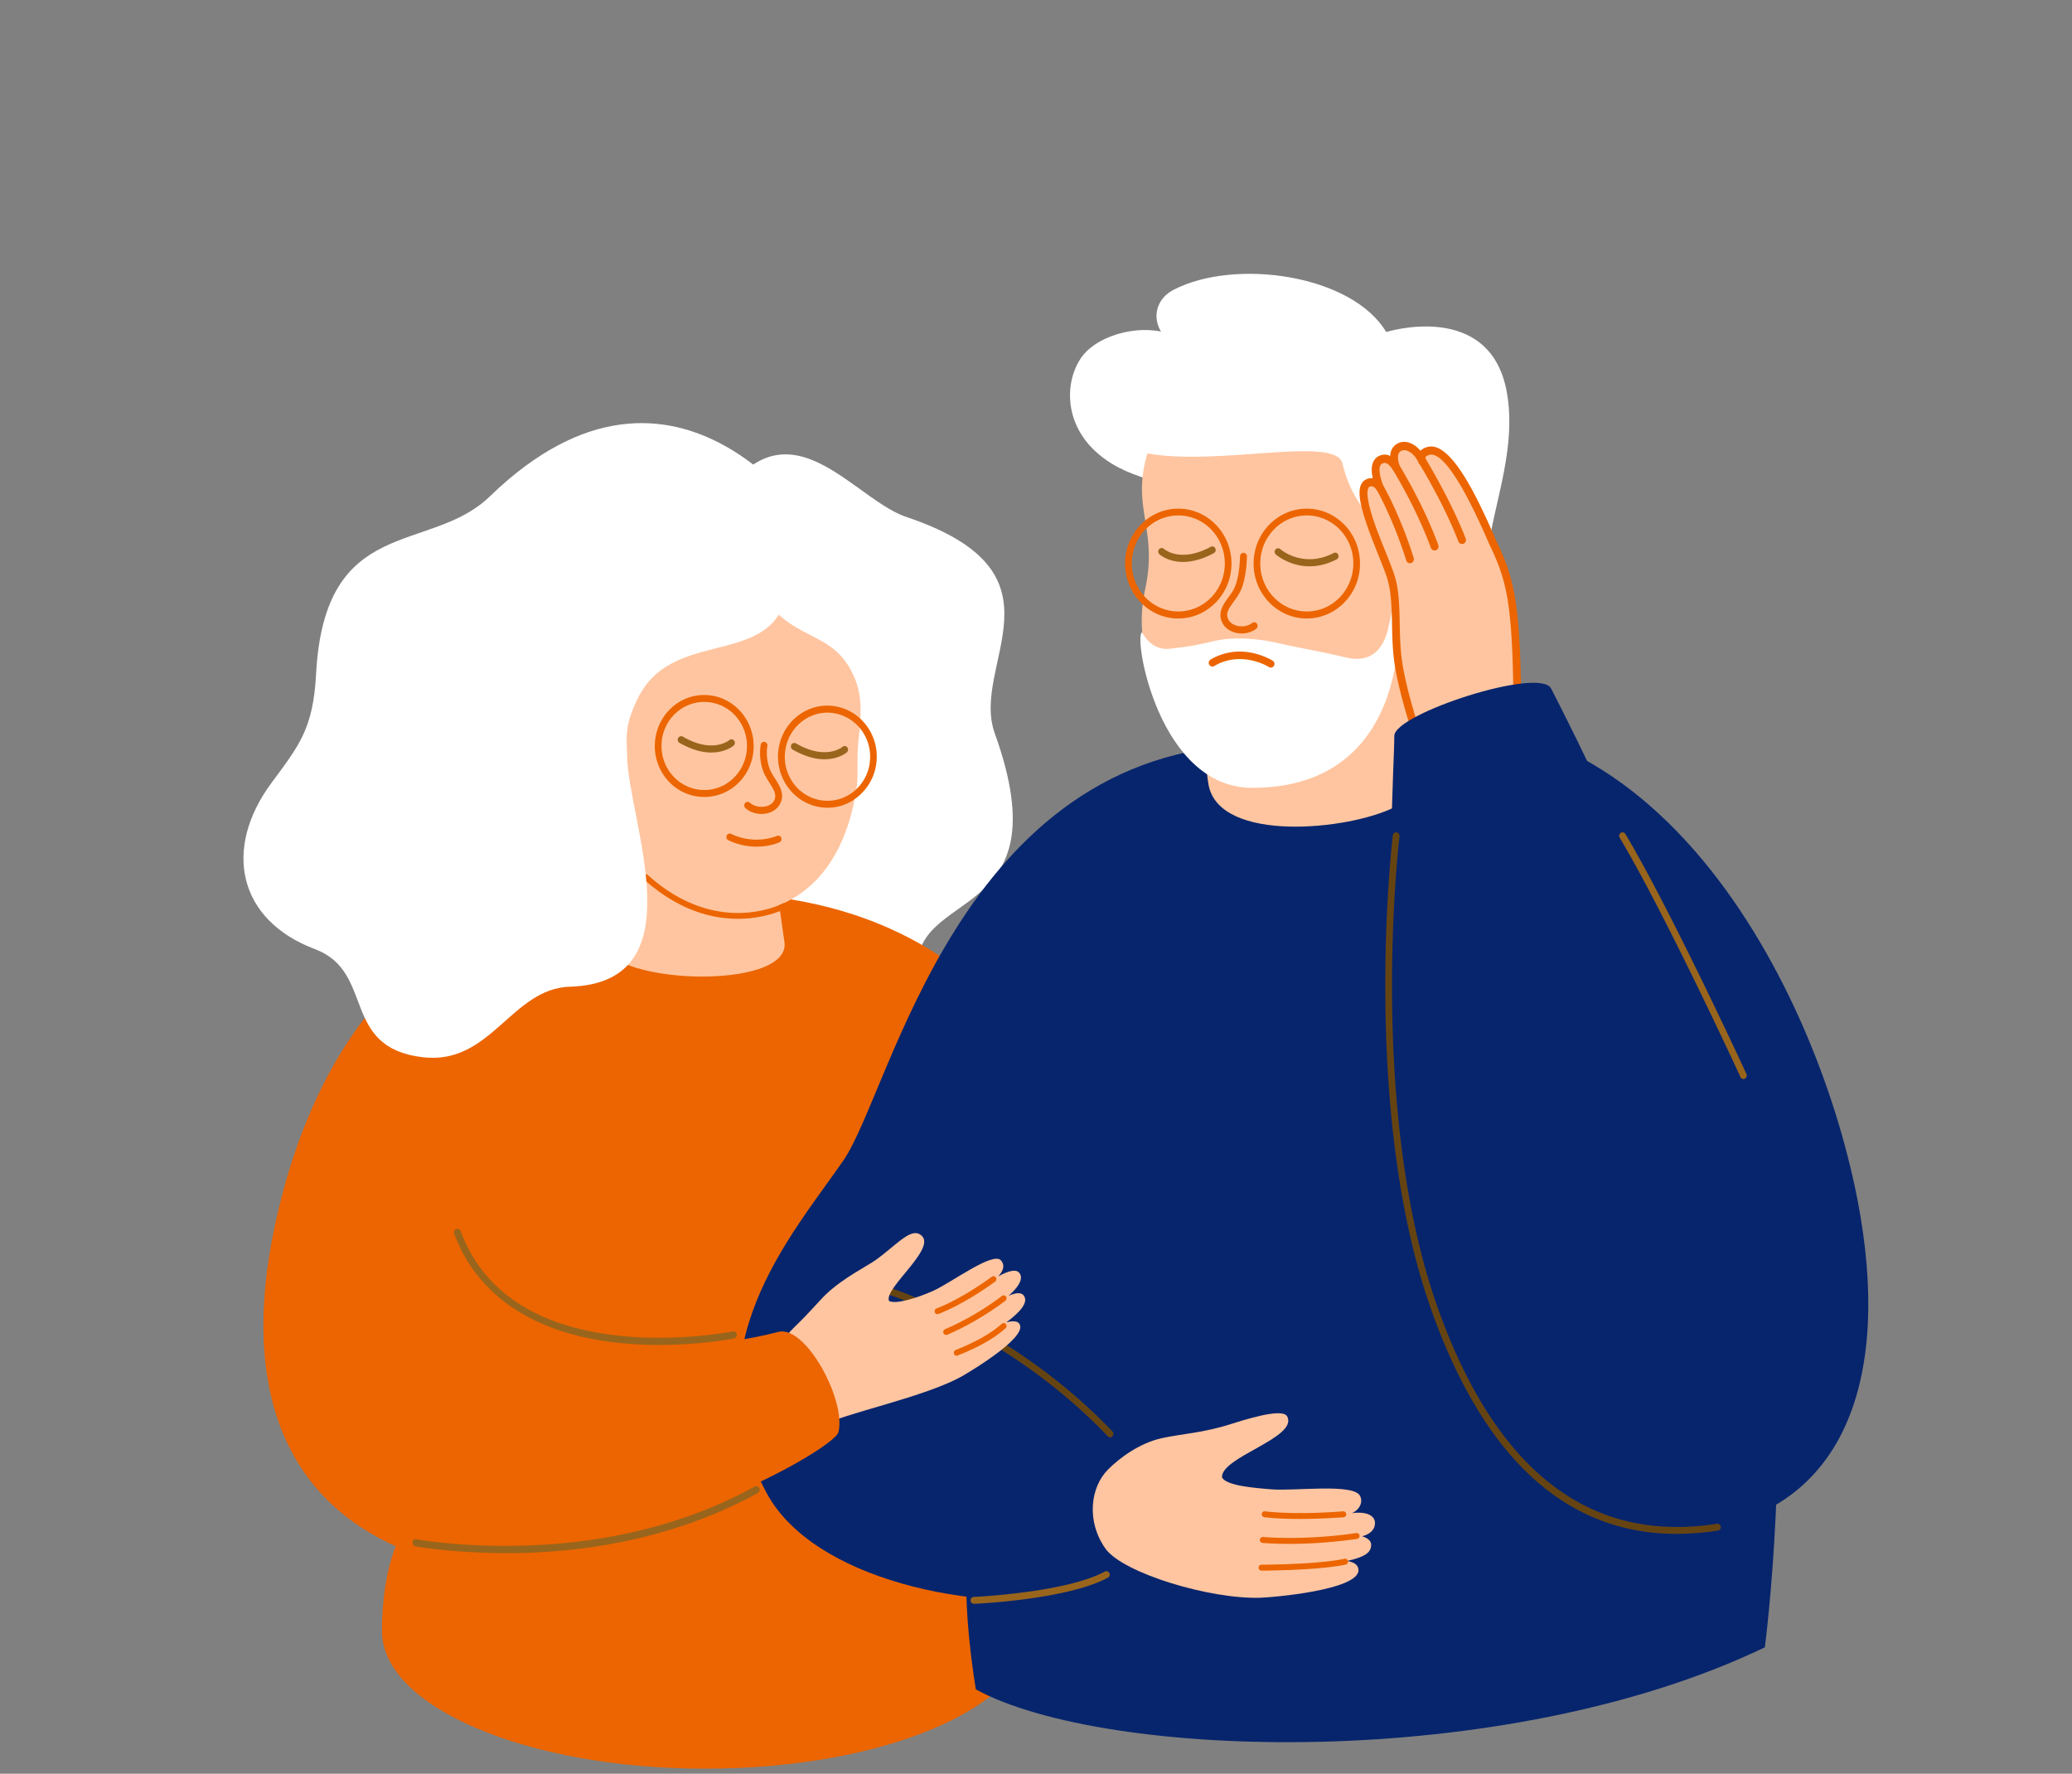 <svg width="222" height="190" class="c-offre__illu" fill="none" xmlns="http://www.w3.org/2000/svg"><rect width="100%" height="100%" fill="#808080" stroke="none"/><g clip-path="url(#clip0_4895_70198)"><g clip-path="url(#clip1_4895_70198)"><path d="M110.24 174.702c0 8.152-15.517 14.76-34.659 14.76-19.141 0-34.658-6.608-34.658-14.76 0-3.876.663-12.125 6.404-14.759 6.33-2.904 18.216 0 28.254 0 19.142 0 34.659 6.608 34.659 14.759z" fill="#EC6500"/><path d="M51.501 100.066c2.948 9.714 49.704 32.465 46.83 4.277-.962-9.421 15.717-5.067 8.253-25.78-2.689-7.462 8.537-17.138-9.474-23.185-6.6-2.215-14.681-16.309-23.144 4.558-3.38 8.314-22.465 40.13-22.465 40.13z" fill="#fff"/><path d="M120.365 128.951c-4.626-6.684-10.585-31.994-42.24-33.267 0 0 .838 2.635-1.235 2.33-42.561-6.15-32.692 64.293-32.692 64.293 25.056 12.006 43.943 27.768 56.342 21.007 2.467-5.092 6.871-32.669-.827-12.731 9.253 2.546 23.847-2.546 28.017-9.727 7.834-13.495-2.356-24.661-7.365-31.905z" fill="#EC6500"/><path d="M46.665 167.195c-16.655-4.876-20.824-18.805-17.271-35.648 4.527-21.428 17.678-39.684 47.94-36.922 29.978 2.738 9.092 84.219-30.669 72.57z" fill="#EC6500"/><path d="M68.008 81.063l-3.713 19.466c0 4.991 20.33 5.704 19.763.458l-1.48-10.35-14.57-9.575z" fill="#FFC5A0"/><path d="M64.284 78.932c-.482 11.217 7.463 19.62 15.371 18.932 6.76-.598 10.918-5.525 12.102-13.343.111-.687.124-1.362.124-2.037v-1.566c.012-.865.11-1.77.222-2.813.32-3.247-.16-4.698-.716-5.882-2.652-5.627-7.809-2.725-11.424-11.764-2.331-5.831-15.272 8.95-15.68 18.473z" fill="#FFC5A0"/><path d="M86.672 81.073c2.554.777 3.998-.42 4.06-.484a.39.39 0 00.049-.534.362.362 0 00-.519-.051c-.074.063-1.813 1.464-4.971-.37a.375.375 0 00-.506.14.4.4 0 00.136.523 9.42 9.42 0 001.751.776zm-12.125-.723c2.554.777 3.997-.42 4.059-.483a.39.39 0 00.049-.535.363.363 0 00-.518-.05c-.074.063-1.814 1.463-4.972-.37-.172-.102-.395-.038-.506.14a.4.4 0 00.136.522 9.42 9.42 0 001.752.776z" fill="#99651C"/><path d="M81.11 87.147a2.7 2.7 0 001.272-.077c.69-.216 1.184-.713 1.357-1.375.222-.84-.247-1.579-.691-2.279-.222-.356-.457-.713-.592-1.082-.47-1.26-.235-2.457-.235-2.47a.376.376 0 00-.345-.395c-.198-.012-.37.153-.383.357 0 .089-.246 1.375.284 2.788.16.433.42.84.654 1.222.395.624.728 1.159.605 1.668-.136.548-.605.764-.864.84-.617.191-1.37.051-1.826-.356-.148-.14-.382-.115-.518.038s-.111.395.037.535c.333.305.777.51 1.246.585zm-2.048 11.274c-2.75 0-6.34-.878-10.054-4.214a.327.327 0 01-.025-.445c.111-.128.309-.153.432-.026 7.451 6.71 14.348 3.094 14.422 3.056a.314.314 0 01.42.127.336.336 0 01-.124.433c-.05.013-2.048 1.07-5.07 1.07z" fill="#EC6500"/><path d="M87.39 56.922s-14.655-23.375-34.9-3.756c-6.452 6.264-17.728 1.86-18.628 19.085-.309 5.83-1.838 7.639-4.775 11.611-5.218 7.053-3.614 14.692 4.664 17.811 6.501 2.445 2.677 10.58 11.609 11.586 7.266.815 9.437-7.372 15.704-7.563 13.83-.42 6.193-17.81 6.12-24.826 0-.51-.025-1.031-.05-1.553-.013-1.744.506-3.107 1.246-4.596 4.071-8.148 16.087-2.305 16.16-13.445l2.85-4.354z" fill="#fff"/><path d="M88.671 86.525c-.16 0-.32-.013-.493-.026-1.406-.127-2.677-.827-3.59-1.948a5.587 5.587 0 01-1.209-3.998c.271-3.004 2.837-5.22 5.749-4.94 2.911.28 5.058 2.942 4.787 5.934a5.498 5.498 0 01-1.888 3.704 5.05 5.05 0 01-3.356 1.274zm-.012-10.186c-2.331 0-4.33 1.847-4.552 4.29a4.803 4.803 0 001.036 3.451 4.508 4.508 0 003.097 1.68 4.46 4.46 0 003.343-1.069 4.743 4.743 0 001.628-3.195c.235-2.598-1.628-4.89-4.145-5.131-.123-.026-.271-.026-.407-.026zM75.46 85.371c-.16 0-.32-.012-.493-.025-2.912-.268-5.058-2.941-4.787-5.933.271-3.005 2.85-5.22 5.749-4.94 1.406.127 2.677.828 3.59 1.948a5.589 5.589 0 011.209 3.998 5.498 5.498 0 01-1.888 3.705 5.202 5.202 0 01-3.38 1.247zm-4.565-5.894c-.234 2.597 1.629 4.888 4.145 5.13a4.46 4.46 0 003.344-1.07 4.743 4.743 0 001.628-3.195 4.801 4.801 0 00-1.036-3.45 4.509 4.509 0 00-3.097-1.68c-2.529-.242-4.761 1.68-4.984 4.265zM81.06 90.692a7.046 7.046 0 01-3.023-.687.372.372 0 01-.172-.497.351.351 0 01.48-.178c2.579 1.235 4.861.23 4.886.216a.35.35 0 01.469.191c.074.191 0 .408-.185.484-.05.038-1.024.471-2.455.471z" fill="#EC6500"/><path d="M96.432 157.381a.403.403 0 01-.197-.064.392.392 0 01-.111-.509c5.736-9.103 19.726-17.022 19.874-17.098.173-.102.395-.026.493.152a.386.386 0 01-.148.51c-.135.076-13.965 7.906-19.615 16.856a.383.383 0 01-.296.153z" fill="#99651C"/><path d="M90.36 124.316c5.169-7.461 12.336-43.924 44.005-44.56 0 0 8.105-1.134 12.793-.624 2.109.229 4.355.445 6.674.7 47.521 5.181 35.258 96.632 35.258 96.632-27.992 13.419-70.689 12.056-84.531 4.507 0 0-6.378-36.705 12.547-9.969-13.052 1.897-30.015-1.91-34.95-11.038-8.315-15.354 2.603-27.551 8.204-35.648z" fill="#07256D"/><path d="M184.009 163.565c13.644-2.852 18.665-16.131 15.014-35.011-4.602-23.757-23.44-59.838-56.219-49.462-32.149 10.185-4.058 93.958 41.205 84.473z" fill="#07256D"/><path d="M159.501 59.438c-.024-4.075 3.146-10.873 1.937-17.468-1.813-9.88-12.916-6.404-12.916-6.404-3.664-6.137-16.174-7.945-22.786-4.52-2.998 1.553-2.344 5.819 2.282 6.684-2.689-3.832-9.881-2.559-12.102.484-2.011 2.763-2.11 8.2 3.207 11.458 3.677 2.254 8.969 2.572 13.744 4.253 4.7 1.655 11.67 10.541 13.175 16.118.617 2.279 2.615 4.761 4.38 3.947.16.178 4.095 4.736 5.946.827.641-1.362.321-3.412-.999-5.41.999.318 3.133.14 3.873-1.236 1.518-2.903.272-4.672.259-8.734z" fill="#fff"/><path d="M151.723 67.754s.21 11.776 0 16.105c-.037.624-.641 1.783-2.282 2.597-4.984 2.496-18.678 3.833-19.936-2.304-.592-2.877-.346-11.407-.346-11.407l22.564-4.991z" fill="#FFC5A0"/><path d="M149.19 68.801c-.346 7.69-7.34 12.643-14.952 12.732-5.095.05-9.487-4.469-11.264-10.53a16.18 16.18 0 01-.641-4.863c.025-.993.148-2.024.37-3.055.037-.14.062-.293.086-.433.099-.484.161-.955.21-1.388.605-5.525-2.072-7.88.481-14.208 1.394-3.488 1.974-1.35 4.071-2.343 3.196-1.82 26.216-9.918 26.512 10.415.012 1.286-2.184 1.528-3.208 4.456 6.267-1.553 3.923 10.822-1.665 9.217z" fill="#FFC5A0"/><path d="M156.164 52.169c-3.047-18.537-23.341-16.627-35.394-10.605-4.651 2.33-2.714 6.098 2.085 6.99 7.661 1.425 20.146-1.91 20.973 1.056 1.727 7.55 7.624 6.48 4.873 17.837-.469 1.935-1.703 3.64-4.454 2.992-3.059-.726-5.687-1.159-7.106-1.503-2.27-.547-4.947-.764-7.057-.267-1.801.433-2.59.585-4.761.827-1.777.191-2.665-1.235-2.961-1.756-.95.318 1.715 16.652 11.794 16.652 16.037 0 15.593-16.169 15.692-16.627.308-1.439.543-3.26.555-5.45.432-6.288 6.538-5.41 5.761-10.146z" fill="#fff"/><path d="M128.285 59.977c-2.591.713-3.997-.547-4.071-.611a.39.39 0 01-.025-.535.374.374 0 01.518-.038c.074.064 1.777 1.528 5.009-.216a.35.35 0 01.494.165.373.373 0 01-.161.51c-.629.343-1.221.585-1.764.725zm11.182.625c-1.641-.254-2.689-1.133-2.763-1.196a.39.39 0 01-.05-.535.362.362 0 01.518-.051c.099.09 2.505 2.088 5.712.42.185-.089.407-.025.494.166.086.19.024.42-.161.509-1.418.738-2.701.84-3.75.687z" fill="#99651C"/><path d="M133.33 67.842a2.88 2.88 0 01-1.271-.166c-.678-.267-1.135-.802-1.27-1.464-.161-.853.345-1.566.838-2.24.247-.344.506-.688.654-1.044.555-1.235.58-3.298.58-3.323 0-.217.173-.382.37-.382.198 0 .37.178.37.382 0 .089-.037 2.253-.654 3.628-.197.433-.468.815-.74 1.184-.432.599-.814 1.12-.703 1.642.111.548.555.803.802.904.604.242 1.369.153 1.85-.229a.366.366 0 01.519.077.394.394 0 01-.074.534c-.346.28-.79.446-1.271.497zm-.393 1.955c1.912.039 3.343.93 3.429.98.185.115.235.37.124.548a.377.377 0 01-.531.127c-.037-.025-2.948-1.833-5.872-.101-.185.114-.419.038-.53-.153a.408.408 0 01.148-.548 6.146 6.146 0 013.232-.853z" fill="#EC6500"/><path d="M159.988 58.215c-.567-1.17-4.182-10.261-6.797-9.943-.543.064-1.147.51-.802 1.146-.53-1.235-1.591-1.846-2.307-1.591-.814.292-.876 1.158-.518 2.227-.444-.674-.925-1.056-1.517-.878-.975.306-.741 1.744-.185 3.106-.297-.483-.79-.827-1.333-.534-1.665.853 1.789 7.702 2.529 10.198.716 2.431.309 5.894.74 8.925.568 3.92 2.554 9.434 2.554 9.434l10.227-1.681c0-13.585-.567-16.182-2.591-20.409z" fill="#FFC5A0"/><path d="M151.97 80.457c-.086-.23-2.011-5.602-2.578-9.523-.185-1.324-.222-2.712-.247-4.049-.037-1.782-.086-3.476-.481-4.812-.185-.637-.568-1.58-.999-2.661-1.69-4.24-2.776-7.295-1.32-8.047.246-.127.493-.165.74-.14-.173-.725-.148-1.311.049-1.744.161-.344.432-.598.802-.713a1.295 1.295 0 011.012.077c.049-.955.666-1.312.999-1.426.728-.268 1.604.102 2.245.865.272-.267.654-.407.95-.445 2.319-.293 4.91 4.914 6.909 9.485.135.318.246.573.308.7 2.097 4.392 2.628 7.27 2.652 20.6a.411.411 0 01-.357.42l-10.227 1.68c-.037 0-.062.013-.099 0a.395.395 0 01-.358-.267zm7.649-22.051c-.074-.14-.173-.382-.321-.726-3.343-7.626-5.132-9.09-6.045-8.975-.222.025-.456.152-.518.28-.012.012-.025.05-.012.127.024.038.037.089.061.14a.446.446 0 01-.197.56.424.424 0 01-.555-.165c-.037-.064-.062-.128-.087-.179-.456-.929-1.246-1.387-1.714-1.21-.185.065-.741.268-.259 1.681a.426.426 0 01-.21.523.401.401 0 01-.531-.14c-.555-.854-.9-.752-1.048-.7a.464.464 0 00-.296.254c-.185.407-.05 1.248.37 2.266a.439.439 0 01-.185.547.405.405 0 01-.543-.152c-.136-.23-.432-.573-.802-.395-.111.064-.456.407.062 2.355.37 1.4 1.048 3.094 1.653 4.584.444 1.107.826 2.062 1.024 2.737.432 1.451.469 3.195.506 5.042.024 1.31.061 2.686.246 3.946.469 3.285 1.987 7.78 2.418 9.027l9.537-1.566c-.025-13.139-.543-15.66-2.554-19.861z" fill="#EC6500"/><path d="M147.886 52.285c1.381 2.508 2.541 5.551 3.183 7.614z" fill="#FFC5A0"/><path d="M151.032 60.333c.049 0 .099 0 .16-.025a.436.436 0 00.272-.548c-.629-2.05-1.814-5.143-3.22-7.69a.415.415 0 00-.567-.165.443.443 0 00-.161.586c1.37 2.495 2.529 5.525 3.146 7.524a.42.42 0 00.37.318z" fill="#EC6500"/><path d="M149.575 50.043c1.69 2.84 3.096 5.666 4.145 8.505z" fill="#FFC5A0"/><path d="M153.695 58.965c.062 0 .123 0 .173-.025a.438.438 0 00.234-.56c-1.024-2.763-2.43-5.64-4.182-8.569a.414.414 0 00-.58-.14.443.443 0 00-.136.599c1.715 2.877 3.109 5.716 4.108 8.428a.426.426 0 00.383.267z" fill="#EC6500"/><path d="M152.34 49.313c1.665 2.775 3.269 5.869 4.305 8.542z" fill="#FFC5A0"/><path d="M156.621 58.273c.062 0 .123 0 .185-.026a.44.44 0 00.234-.56c-.974-2.508-2.516-5.563-4.33-8.606a.413.413 0 00-.58-.14.442.442 0 00-.135.598c1.801 3.005 3.318 6.01 4.268 8.48a.43.43 0 00.358.254z" fill="#EC6500"/><path d="M166.194 73.76c-1.209-2.38-16.778 2.7-16.802 5.055-.05 7.435-3.726 47.425 14.989 84.766l23.39-26.29c.333-19.11-15.396-51.461-21.577-63.53z" fill="#07256D"/><path d="M118.945 153.969a.351.351 0 01-.259-.115c-10.511-11.051-23.366-15.138-23.49-15.176a.388.388 0 01-.246-.458.373.373 0 01.444-.255c.136.038 13.164 4.189 23.798 15.38a.387.387 0 010 .522.366.366 0 01-.247.102z" fill="#664412"/><path d="M186.797 115.583a.347.347 0 01-.321-.217c-.074-.178-8.068-17.48-12.941-25.64-.099-.179-.049-.408.124-.51a.353.353 0 01.493.127c4.885 8.2 12.892 25.54 12.966 25.705a.373.373 0 01-.173.497.291.291 0 01-.148.038zm-82.447 56.216c-.198 0-.346-.153-.358-.357a.358.358 0 01.345-.382c.099 0 9.845-.445 14.039-2.711a.355.355 0 01.482.152c.086.179.024.408-.148.497-4.343 2.342-13.929 2.788-14.336 2.801h-.024z" fill="#99651C"/><path d="M179.629 164.308c-11.72 0-20.504-7.957-26.179-23.719-7.722-21.452-4.256-50.81-4.219-51.104a.364.364 0 01.407-.318c.198.025.333.216.309.42-.037.293-3.479 29.461 4.182 50.748 6.23 17.315 16.272 25.017 29.83 22.891a.365.365 0 01.407.306c.025.203-.111.394-.296.42a28.39 28.39 0 01-4.441.356z" fill="#664412"/><path d="M147.318 163.14c0-.636-.617-1.273-2.467-1.056.876-.37 1.233-1.273.826-1.91-.826-1.273-6.97-.433-9.462-.637-2.072-.165-4.774-.407-5.28-1.26-.21-2.177 8.167-4.265 6.983-6.544-.358-.687-2.517-.318-6.045.815-2.974.955-5.305 1.044-7.427 1.515-2.418.547-4.528 2.151-5.712 3.336-1.937 1.922-2.356 5.614-.271 8.517 1.85 2.572 11.164 5.423 16.617 5.233 1.234-.039 10.388-.803 10.474-2.929.012-.471-.333-.878-1.234-1.006 1.925-.432 2.591-.903 2.591-1.744 0-.42-.407-.738-.975-.904.728-.191 1.382-.611 1.382-1.426z" fill="#FFC5A0"/><path d="M139.253 162.709c-2.455 0-3.726-.178-3.8-.191a.313.313 0 01-.259-.356.3.3 0 01.346-.268c.024 0 2.924.42 8.364 0a.31.31 0 01.333.293.314.314 0 01-.284.344 70.526 70.526 0 01-4.7.178zm-1.087 2.672c-1.789 0-2.887-.102-2.899-.102-.173-.013-.297-.179-.284-.344a.316.316 0 01.333-.293c.037 0 4.355.408 10.005-.42a.308.308 0 01.345.267.315.315 0 01-.259.357c-2.874.42-5.428.535-7.241.535zm-3.008 2.868h-.025c-.161-.012-.284-.165-.284-.331.012-.242.185-.293.333-.305h.111c3.825-.039 7.02-.268 8.772-.637a.299.299 0 01.357.255.302.302 0 01-.246.369c-2.443.509-6.625.624-8.895.649h-.123c.012 0 .012 0 0 0zm-8.912-101.997c-3.146 0-5.7-2.635-5.7-5.882 0-3.246 2.554-5.882 5.7-5.882 3.146 0 5.699 2.636 5.699 5.882 0 3.234-2.553 5.882-5.699 5.882zm0-11.038c-2.751 0-4.984 2.304-4.984 5.144 0 2.839 2.233 5.143 4.984 5.143s4.984-2.304 4.984-5.144c0-2.839-2.233-5.143-4.984-5.143zm13.768 11.038c-3.145 0-5.699-2.635-5.699-5.882 0-3.246 2.554-5.882 5.699-5.882 3.146 0 5.7 2.636 5.7 5.882.012 3.234-2.554 5.882-5.7 5.882zm0-11.038c-2.751 0-4.984 2.304-4.984 5.144 0 2.839 2.233 5.143 4.984 5.143 2.752 0 4.985-2.304 4.985-5.144.012-2.839-2.233-5.143-4.985-5.143z" fill="#EC6500"/><path d="M107.818 141.655c1.431-1.057 2.467-2.178 1.838-2.916-.284-.331-.876-.242-1.591.064.913-.802 1.505-1.617 1.27-2.241-.283-.738-1.258-.458-2.381.165.543-.585.753-1.184.284-1.718-.851-.968-5.329 2.406-7.266 3.272-1.616.725-4.01 1.489-4.725 1.069-.568-1.426 5.601-5.971 3.232-7.168-1.06-.534-2.64 1.363-4.65 2.789-.95.674-3.48 1.922-5.306 3.653-.69.65-1.887 2.088-3.257 3.387-1.085 1.044-3.096 3.527-3.096 3.527l6.057 7.167c1.764-1.234 11.09-3.042 15.088-5.423.913-.535 6.378-3.832 5.983-5.284-.135-.56-.851-.522-1.48-.343z" fill="#FFC5A0"/><path d="M89.832 153.419c-.469 1.948-25.154 16.118-45.25 11.484 0 0 3.897-39.29 5.415-34.554 3.985 12.388 19.467 15.966 33.445 12.312 2.936-.65 7.241 7.384 6.39 10.758z" fill="#EC6500"/><path d="M54.364 166.371c-5.835 0-9.808-.713-9.857-.726-.198-.038-.333-.293-.296-.509.037-.204.222-.28.431-.242.062.012 6.107 1.107 14.262.534 5.97-.42 14.076-1.871 21.81-6.111.605-.42 1.025.433.297.713-7.834 4.278-16.038 5.755-22.083 6.175a58.038 58.038 0 01-4.564.166zm16.247-22.299c-1.455 0-3.022-.077-4.638-.255-8.858-1.019-14.841-5.055-17.309-11.662a.39.39 0 01.21-.497.37.37 0 01.481.217c2.394 6.416 8.02 10.172 16.692 11.178 6.514.751 12.386-.42 12.448-.433.21-.038.394.089.444.306a.397.397 0 01-.296.458c-.037 0-3.48.688-8.032.688z" fill="#99651C"/><path d="M100.441 140.775a.294.294 0 01-.284-.203.32.32 0 01.185-.408c2.912-1.133 5.885-3.373 5.922-3.399a.306.306 0 01.432.064.328.328 0 01-.062.445c-.123.089-3.084 2.305-6.07 3.476-.049.013-.086.025-.123.025zm.927 2.221a.313.313 0 01-.284-.191.331.331 0 01.173-.42c3.417-1.452 6.07-3.54 6.094-3.565a.305.305 0 01.432.063.329.329 0 01-.062.446c-.024.025-2.751 2.164-6.242 3.654-.025 0-.074.013-.111.013zm1.135 2.229a.294.294 0 01-.284-.204.312.312 0 01.173-.407c2.171-.866 3.799-1.783 4.947-2.814a.292.292 0 01.431.038.316.316 0 01-.037.446c-1.209 1.082-2.886 2.037-5.132 2.915a.218.218 0 01-.098.026z" fill="#EC6500"/></g></g><defs><clipPath id="clip0_4895_70198"><path fill="#fff" d="M0 0h222v190H0z"/></clipPath><clipPath id="clip1_4895_70198"><path fill="#fff" transform="translate(21 29.273)" d="M0 0h179.309v160.809H0z"/></clipPath></defs></svg>